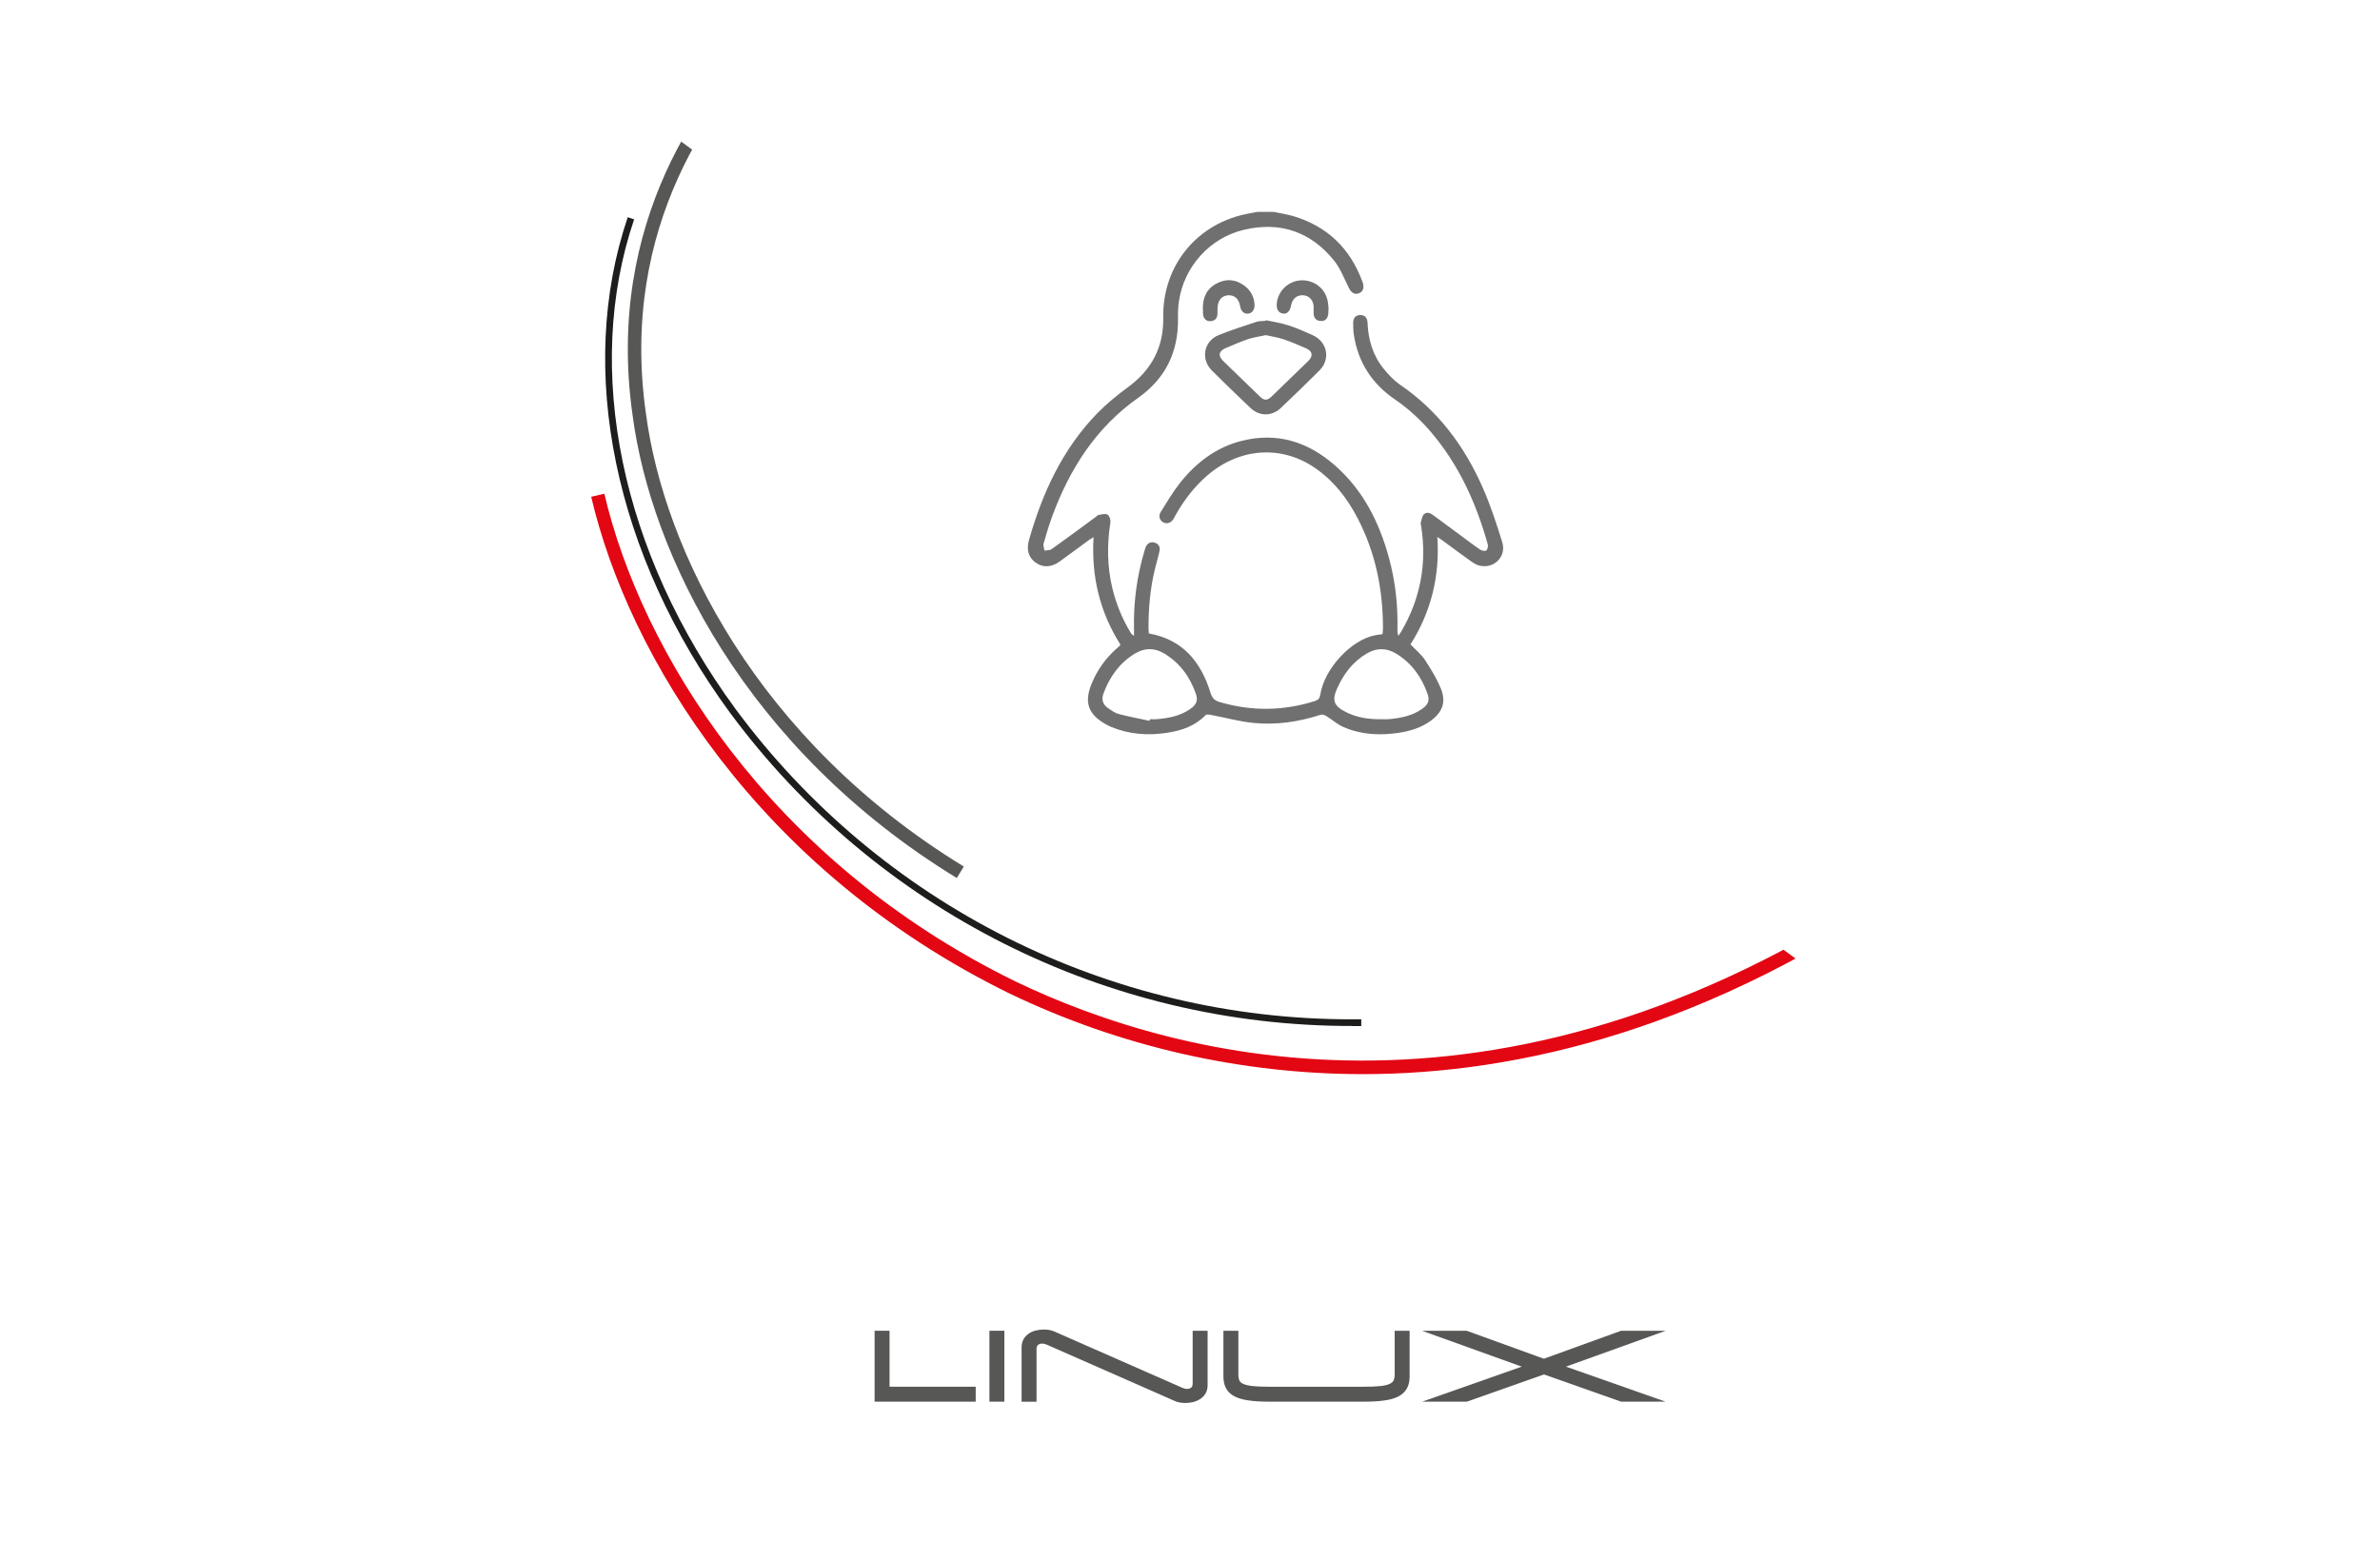 <?xml version="1.0" encoding="UTF-8"?>
<svg id="Vrstva_2" data-name="Vrstva 2" xmlns="http://www.w3.org/2000/svg" xmlns:xlink="http://www.w3.org/1999/xlink" viewBox="0 0 250 164">
  <defs>
    <style>
      .cls-1 {
        clip-path: url(#clippath);
      }

      .cls-2 {
        fill: none;
      }

      .cls-2, .cls-3, .cls-4, .cls-5, .cls-6, .cls-7 {
        stroke-width: 0px;
      }

      .cls-8 {
        isolation: isolate;
      }

      .cls-3 {
        fill: #707070;
      }

      .cls-4 {
        fill: #575756;
      }

      .cls-5 {
        fill: #1d1d1b;
      }

      .cls-6 {
        fill: #e30613;
      }

      .cls-7 {
        fill: #fff;
      }
    </style>
    <clipPath id="clippath">
      <rect class="cls-2" x="75.2" y="6.97" width="68.99" height="157.3" transform="translate(-24.21 123.46) rotate(-53.75)"/>
    </clipPath>
  </defs>
  <g id="Vrstva_1-2" data-name="Vrstva 1">
    <g>
      <rect class="cls-7" width="250" height="164"/>
      <g>
        <g>
          <path class="cls-3" d="m133.79,22.26c.69.15,1.4.25,2.08.45,3.54,1.07,5.94,3.37,7.22,6.83.04.1.08.2.1.3.08.43,0,.79-.44.97-.43.17-.79-.04-1.03-.5-.5-.98-.89-2.06-1.56-2.9-2.45-3.06-5.68-4.17-9.49-3.27-3.59.84-6.31,3.9-6.83,7.5-.09.6-.11,1.21-.1,1.82.05,3.51-1.32,6.32-4.19,8.34-4.44,3.13-7.19,7.47-9.03,12.46-.34.94-.63,1.89-.9,2.85-.06.22.06.49.09.74.26-.05.57-.02.76-.16,1.56-1.11,3.09-2.25,4.63-3.38.1-.07.19-.2.3-.21.31-.05.7-.17.93-.04.2.11.35.55.31.81-.36,2.32-.35,4.62.2,6.91.4,1.66,1.03,3.22,1.92,4.68.07.12.16.23.36.33,0-.22,0-.43,0-.65-.07-2.81.29-5.55,1.09-8.24.04-.12.07-.24.11-.36.17-.46.53-.66.97-.53.46.14.6.49.5.93-.14.63-.33,1.24-.48,1.86-.49,2.02-.67,4.08-.67,6.16,0,.21.03.42.04.59,3.58.64,5.47,3,6.47,6.22.19.61.45.84,1.01,1,3.34.97,6.65.93,9.96-.12.34-.11.5-.26.56-.65.42-2.73,3.22-5.76,5.75-6.26.24-.05.49-.07.79-.11.02-.21.05-.42.05-.63,0-4.06-.78-7.94-2.67-11.57-1.07-2.05-2.45-3.85-4.37-5.2-3.55-2.5-8-2.22-11.41.72-1.33,1.14-2.38,2.51-3.25,4.02-.11.19-.2.38-.31.56-.27.43-.71.56-1.1.33-.36-.22-.5-.66-.23-1.08.65-1.04,1.28-2.11,2.04-3.07,1.7-2.13,3.8-3.73,6.49-4.4,3.72-.93,6.96.12,9.77,2.59,2.96,2.6,4.65,5.97,5.67,9.71.67,2.46.95,4.97.89,7.52,0,.21,0,.42.1.67.11-.17.23-.32.33-.5,1.99-3.43,2.68-7.11,2.06-11.03-.02-.12-.07-.26-.04-.37.09-.3.13-.67.33-.87.29-.28.66-.14.97.09.88.65,1.76,1.29,2.63,1.94.76.56,1.51,1.14,2.29,1.67.17.12.51.2.65.11.14-.09.23-.45.17-.64-1.22-4.36-3.05-8.41-6.03-11.88-1.1-1.28-2.34-2.41-3.73-3.36-2.41-1.65-3.87-3.9-4.31-6.8-.06-.4-.07-.82-.07-1.23,0-.52.26-.81.71-.83.48-.02.77.25.8.8.07,1.8.56,3.46,1.71,4.86.5.62,1.07,1.22,1.72,1.67,4.01,2.74,6.77,6.47,8.69,10.85.81,1.84,1.43,3.76,2.03,5.68.46,1.48-.81,2.79-2.33,2.48-.33-.07-.66-.26-.95-.47-.99-.7-1.96-1.43-2.94-2.15-.17-.12-.34-.23-.6-.41.14,2.07-.02,4.01-.5,5.93-.48,1.92-1.27,3.71-2.32,5.36.54.57,1.14,1.05,1.54,1.66.63.96,1.24,1.97,1.67,3.03.55,1.37.14,2.44-1.06,3.32-.99.73-2.12,1.08-3.32,1.27-2.01.31-4,.22-5.88-.6-.64-.28-1.18-.78-1.79-1.15-.17-.1-.42-.2-.59-.14-2.3.75-4.67,1.1-7.07.86-1.5-.15-2.97-.56-4.45-.84-.19-.04-.47-.08-.57.02-1.1,1.14-2.5,1.62-4.01,1.85-2.01.32-3.99.18-5.89-.6-.26-.11-.52-.24-.76-.39-1.65-.99-2.07-2.19-1.38-3.99.59-1.53,1.51-2.83,2.74-3.91.09-.08.19-.16.28-.24.02-.02.04-.06.07-.13-2.16-3.41-3.07-7.16-2.82-11.28-.19.12-.33.19-.45.27-1.04.76-2.07,1.53-3.11,2.28-.86.62-1.74.66-2.48.15-.77-.53-1.04-1.34-.75-2.37,1.41-4.99,3.54-9.62,7.21-13.38.98-1,2.09-1.9,3.22-2.73,2.47-1.82,3.73-4.2,3.68-7.28-.1-5.52,3.61-10,9.05-10.96.28-.05.55-.1.83-.16.57,0,1.14,0,1.72,0Zm-13.03,53.46c.01-.05.02-.11.03-.16.23,0,.47.02.7,0,1.25-.11,2.48-.33,3.53-1.07.66-.46.84-.89.6-1.6-.63-1.79-1.69-3.25-3.34-4.24-1-.6-2.04-.6-3.04,0-1.64.99-2.69,2.46-3.34,4.24-.22.62-.05,1.13.48,1.5.35.24.72.51,1.11.62,1.08.28,2.17.49,3.26.72Zm24.32-.16c.25,0,.5.02.75,0,1.25-.11,2.48-.33,3.53-1.07.67-.47.84-.89.59-1.6-.63-1.78-1.68-3.25-3.33-4.24-1-.6-2.03-.59-3.04,0-1.47.86-2.45,2.16-3.13,3.69-.55,1.23-.34,1.81.85,2.43,1.18.62,2.46.81,3.78.79Z"/>
          <path class="cls-3" d="m132.97,33.64c.78.17,1.57.29,2.33.53.88.28,1.73.66,2.58,1.04,1.55.69,1.91,2.52.72,3.71-1.34,1.34-2.7,2.65-4.07,3.95-.94.89-2.24.88-3.18-.01-1.36-1.29-2.71-2.6-4.04-3.92-1.22-1.21-.87-3.1.71-3.74,1.3-.52,2.64-.95,3.97-1.39.3-.1.63-.07.95-.1,0-.03.02-.06.03-.08Zm0,1.57c-.63.14-1.25.22-1.84.41-.81.27-1.6.62-2.38.95-.73.3-.83.81-.26,1.36,1.28,1.25,2.56,2.49,3.85,3.73.46.44.77.44,1.24-.01,1.29-1.24,2.57-2.48,3.85-3.73.54-.53.44-1.04-.25-1.33-.77-.33-1.54-.67-2.33-.94-.6-.2-1.24-.29-1.88-.44Z"/>
          <path class="cls-3" d="m126.35,32.48c-.03-1.18.38-2.14,1.47-2.71.97-.51,1.94-.43,2.83.2.7.49,1.08,1.18,1.13,2.03.03.52-.23.89-.66.95-.42.06-.77-.25-.85-.76-.13-.81-.61-1.23-1.32-1.16-.65.06-1.05.57-1.06,1.37,0,.18,0,.36,0,.54-.01.45-.22.75-.69.8-.45.05-.77-.22-.83-.71-.02-.17,0-.36,0-.53Z"/>
          <path class="cls-3" d="m139.55,32.43c-.02.25,0,.44-.04.64-.08.45-.36.7-.83.65-.44-.04-.66-.31-.69-.74-.01-.25,0-.5,0-.75-.03-.7-.48-1.18-1.11-1.21-.66-.03-1.13.37-1.26,1.06-.11.62-.42.93-.86.86-.48-.07-.71-.47-.64-1.11.15-1.33,1.28-2.35,2.61-2.38,1.39-.02,2.54.93,2.75,2.27.04.25.06.5.08.7Z"/>
        </g>
        <g id="Group_289" data-name="Group 289">
          <g class="cls-1">
            <g id="Group_281" data-name="Group 281">
              <path id="Path_268" data-name="Path 268" class="cls-5" d="m142.04,107.79c-25.78.04-50.04-12.18-65.36-32.91-12.16-16.59-16.17-36.05-10.74-52.06l.67.23c-5.36,15.79-1.38,35.02,10.64,51.42,15.19,20.55,39.24,32.66,64.79,32.62.32,0,.63,0,.95,0v.71c-.31,0-.63,0-.95,0"/>
              <path id="Path_269" data-name="Path 269" class="cls-4" d="m100.51,92.25c-22.19-13.57-32.14-34.01-34.06-48.61-2.91-20.4,7.49-34.07,13.95-40.4l.99,1.01c-6.27,6.14-16.37,19.4-13.54,39.19,1.87,14.29,11.63,34.29,33.39,47.6l-.74,1.21Z"/>
              <path id="Path_270" data-name="Path 270" class="cls-6" d="m143.13,112.85c-12.84-.01-25.51-2.91-37.08-8.47-26.43-12.94-40.03-35.45-43.95-52.19l1.38-.32c3.85,16.43,17.21,38.52,43.18,51.24,17.15,8.24,52.15,17.72,93.87-11.43l.81,1.16c-21.69,15.16-41.61,20.01-58.22,20.01"/>
            </g>
          </g>
        </g>
        <g id="Linux" class="cls-8">
          <g class="cls-8">
            <path class="cls-4" d="m102.49,147.26h-10.62v-7.45h1.57v5.88h9.05v1.57Z"/>
            <path class="cls-4" d="m105.5,147.26h-1.57v-7.45h1.57v7.45Z"/>
            <path class="cls-4" d="m107.31,141.57c0-.35.07-.64.21-.88.14-.24.33-.44.55-.59.23-.15.48-.26.75-.32.28-.07.55-.1.82-.1.2,0,.39.02.58.05.19.04.35.08.49.14l13.52,5.95c.16.07.31.1.47.1.15,0,.28-.04.4-.12.12-.08.18-.23.18-.45v-5.54h1.57v5.69c0,.36-.07.65-.21.89s-.33.43-.55.58c-.23.15-.48.26-.75.33-.28.06-.55.1-.82.1-.2,0-.39-.02-.58-.05-.19-.03-.35-.08-.49-.14l-13.52-5.95c-.16-.07-.31-.1-.47-.1-.15,0-.28.04-.4.12-.12.08-.18.23-.18.45v5.54h-1.57v-5.69Z"/>
            <path class="cls-4" d="m131.14,147.13c-.6-.09-1.1-.23-1.49-.44-.39-.21-.68-.48-.86-.83-.19-.34-.28-.77-.28-1.28v-4.77h1.57v4.63c0,.22.03.4.09.56.06.16.2.29.42.39.22.1.55.18.98.23.43.05,1.01.07,1.74.07h9.96c.73,0,1.3-.02,1.73-.07.42-.05.75-.12.97-.23.22-.1.36-.23.43-.39.06-.16.1-.34.1-.56v-4.63h1.57v4.77c0,.51-.09.94-.28,1.28-.19.34-.47.62-.86.83s-.89.36-1.49.44c-.6.09-1.32.13-2.16.13h-9.96c-.84,0-1.56-.04-2.16-.13Z"/>
            <path class="cls-4" d="m174.97,147.26h-4.69l-8.1-2.86-8.1,2.86h-4.69l10.46-3.68-10.48-3.77h4.69l8.11,2.94,8.11-2.94h4.69l-10.48,3.77,10.46,3.68Z"/>
          </g>
        </g>
      </g>
    </g>
  </g>
</svg>